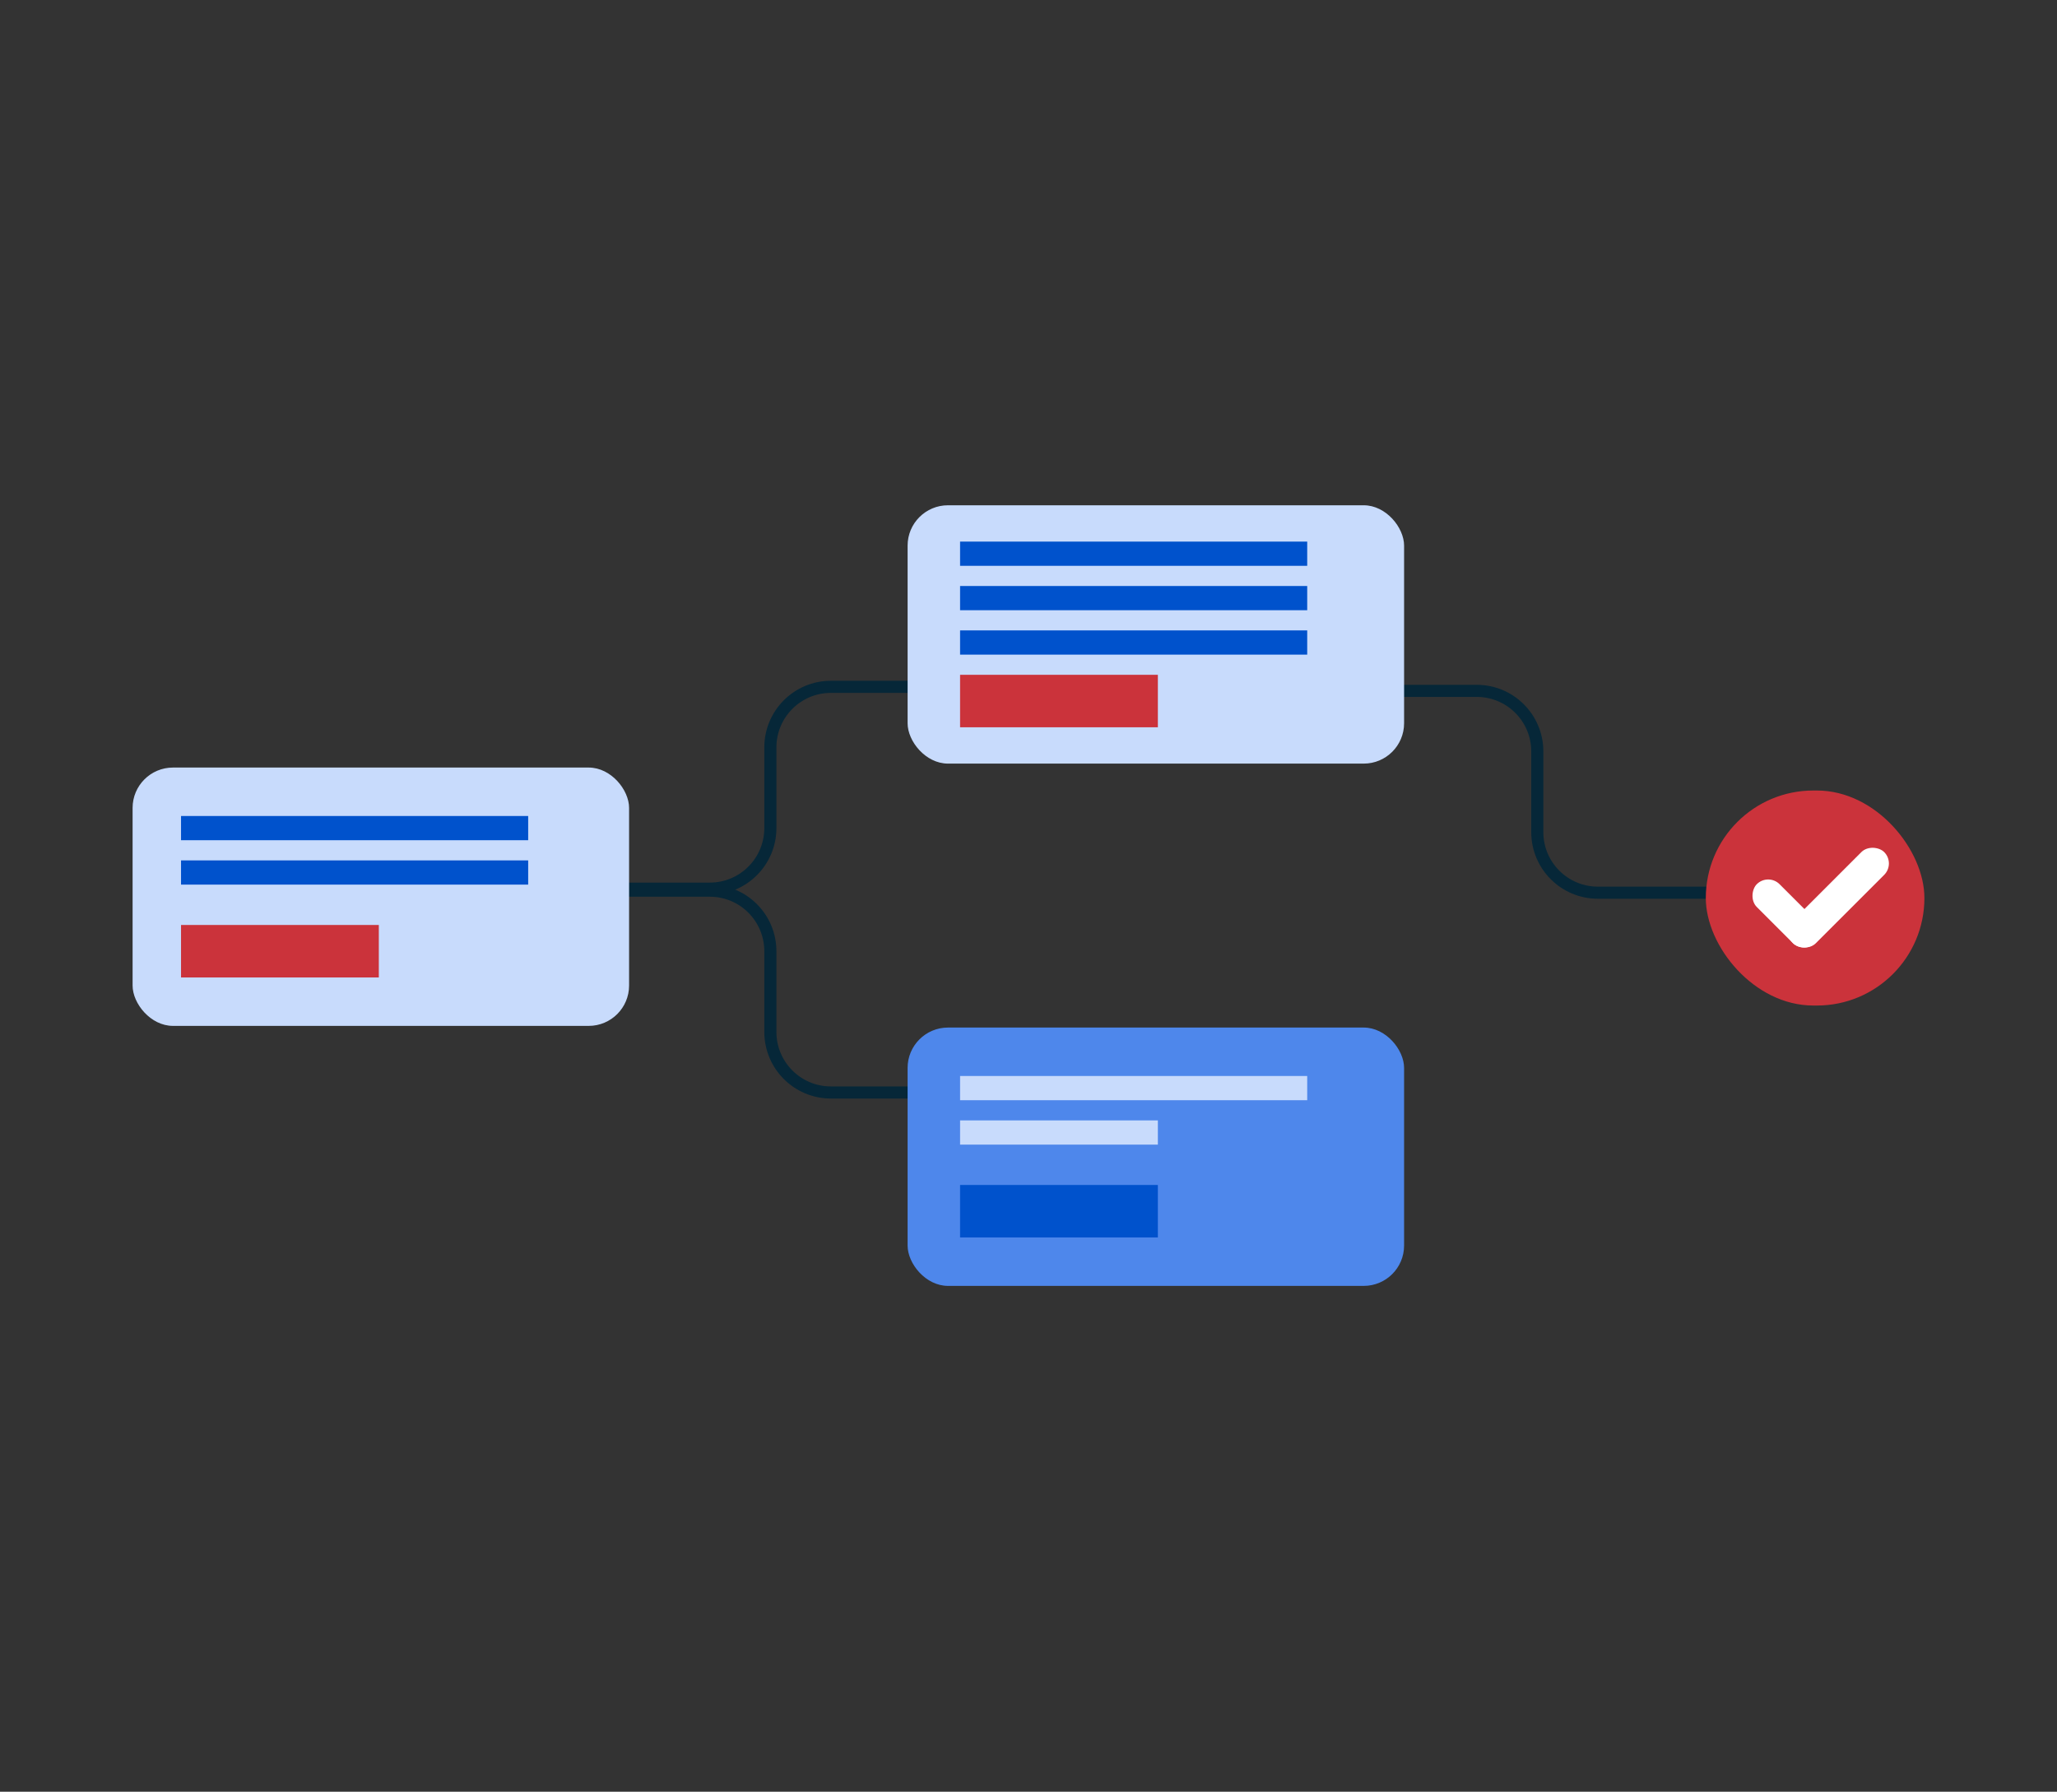 <?xml version="1.0" encoding="UTF-8"?> <svg xmlns="http://www.w3.org/2000/svg" width="574" height="500" viewBox="0 0 574 500" fill="none"><rect x="0" y="0" width="574" height="500" fill="#333333" stroke="none"/><path d="M162.027 248.547H198.071C207.402 248.547 214.967 256.111 214.967 265.442V287.97C214.967 297.301 222.531 304.866 231.862 304.866H275.791" stroke="#062738" stroke-width="3.379"></path><path d="M162.027 247.984H198.071C207.402 247.984 214.967 240.419 214.967 231.088V208.561C214.967 199.229 222.531 191.665 231.862 191.665H275.791" stroke="#062738" stroke-width="3.379"></path><path d="M376.039 192.791H412.083C421.414 192.791 428.979 200.355 428.979 209.687V232.214C428.979 241.545 436.543 249.11 445.874 249.11H489.803" stroke="#062738" stroke-width="3.379"></path><rect x="37" y="214.192" width="138.544" height="72.088" rx="11.264" fill="#C8DBFC"></rect><rect x="476" y="220.599" width="61" height="60" rx="30" fill="#CB333B"></rect><rect x="253.264" y="141" width="138.544" height="72.088" rx="11.264" fill="#C8DBFC"></rect><rect x="253.264" y="286.747" width="138.544" height="72.088" rx="11.264" fill="#4E87EB"></rect><rect x="50.517" y="258.121" width="55.192" height="14.643" fill="#CB333B"></rect><rect x="50.517" y="227.709" width="96.868" height="6.758" fill="#0052CC"></rect><rect x="50.517" y="240.099" width="96.868" height="6.758" fill="#0052CC"></rect><rect x="267.906" y="188.308" width="55.192" height="14.643" fill="#CB333B"></rect><rect x="267.906" y="151.137" width="96.868" height="6.758" fill="#0052CC"></rect><rect x="267.906" y="163.528" width="96.868" height="6.758" fill="#0052CC"></rect><rect x="267.906" y="175.918" width="96.868" height="6.758" fill="#0052CC"></rect><rect x="267.906" y="330.676" width="55.192" height="14.643" fill="#0052CC"></rect><rect x="267.906" y="300.264" width="96.868" height="6.758" fill="#C8DBFC"></rect><rect x="267.906" y="312.654" width="55.192" height="6.758" fill="#C8DBFC"></rect><rect x="497.158" y="260.035" width="35.973" height="8.993" rx="4.497" transform="rotate(-45 497.158 260.035)" fill="white"></rect><rect x="503.398" y="266.274" width="23.125" height="8.993" rx="4.497" transform="rotate(-135 503.398 266.274)" fill="white"></rect></svg> 